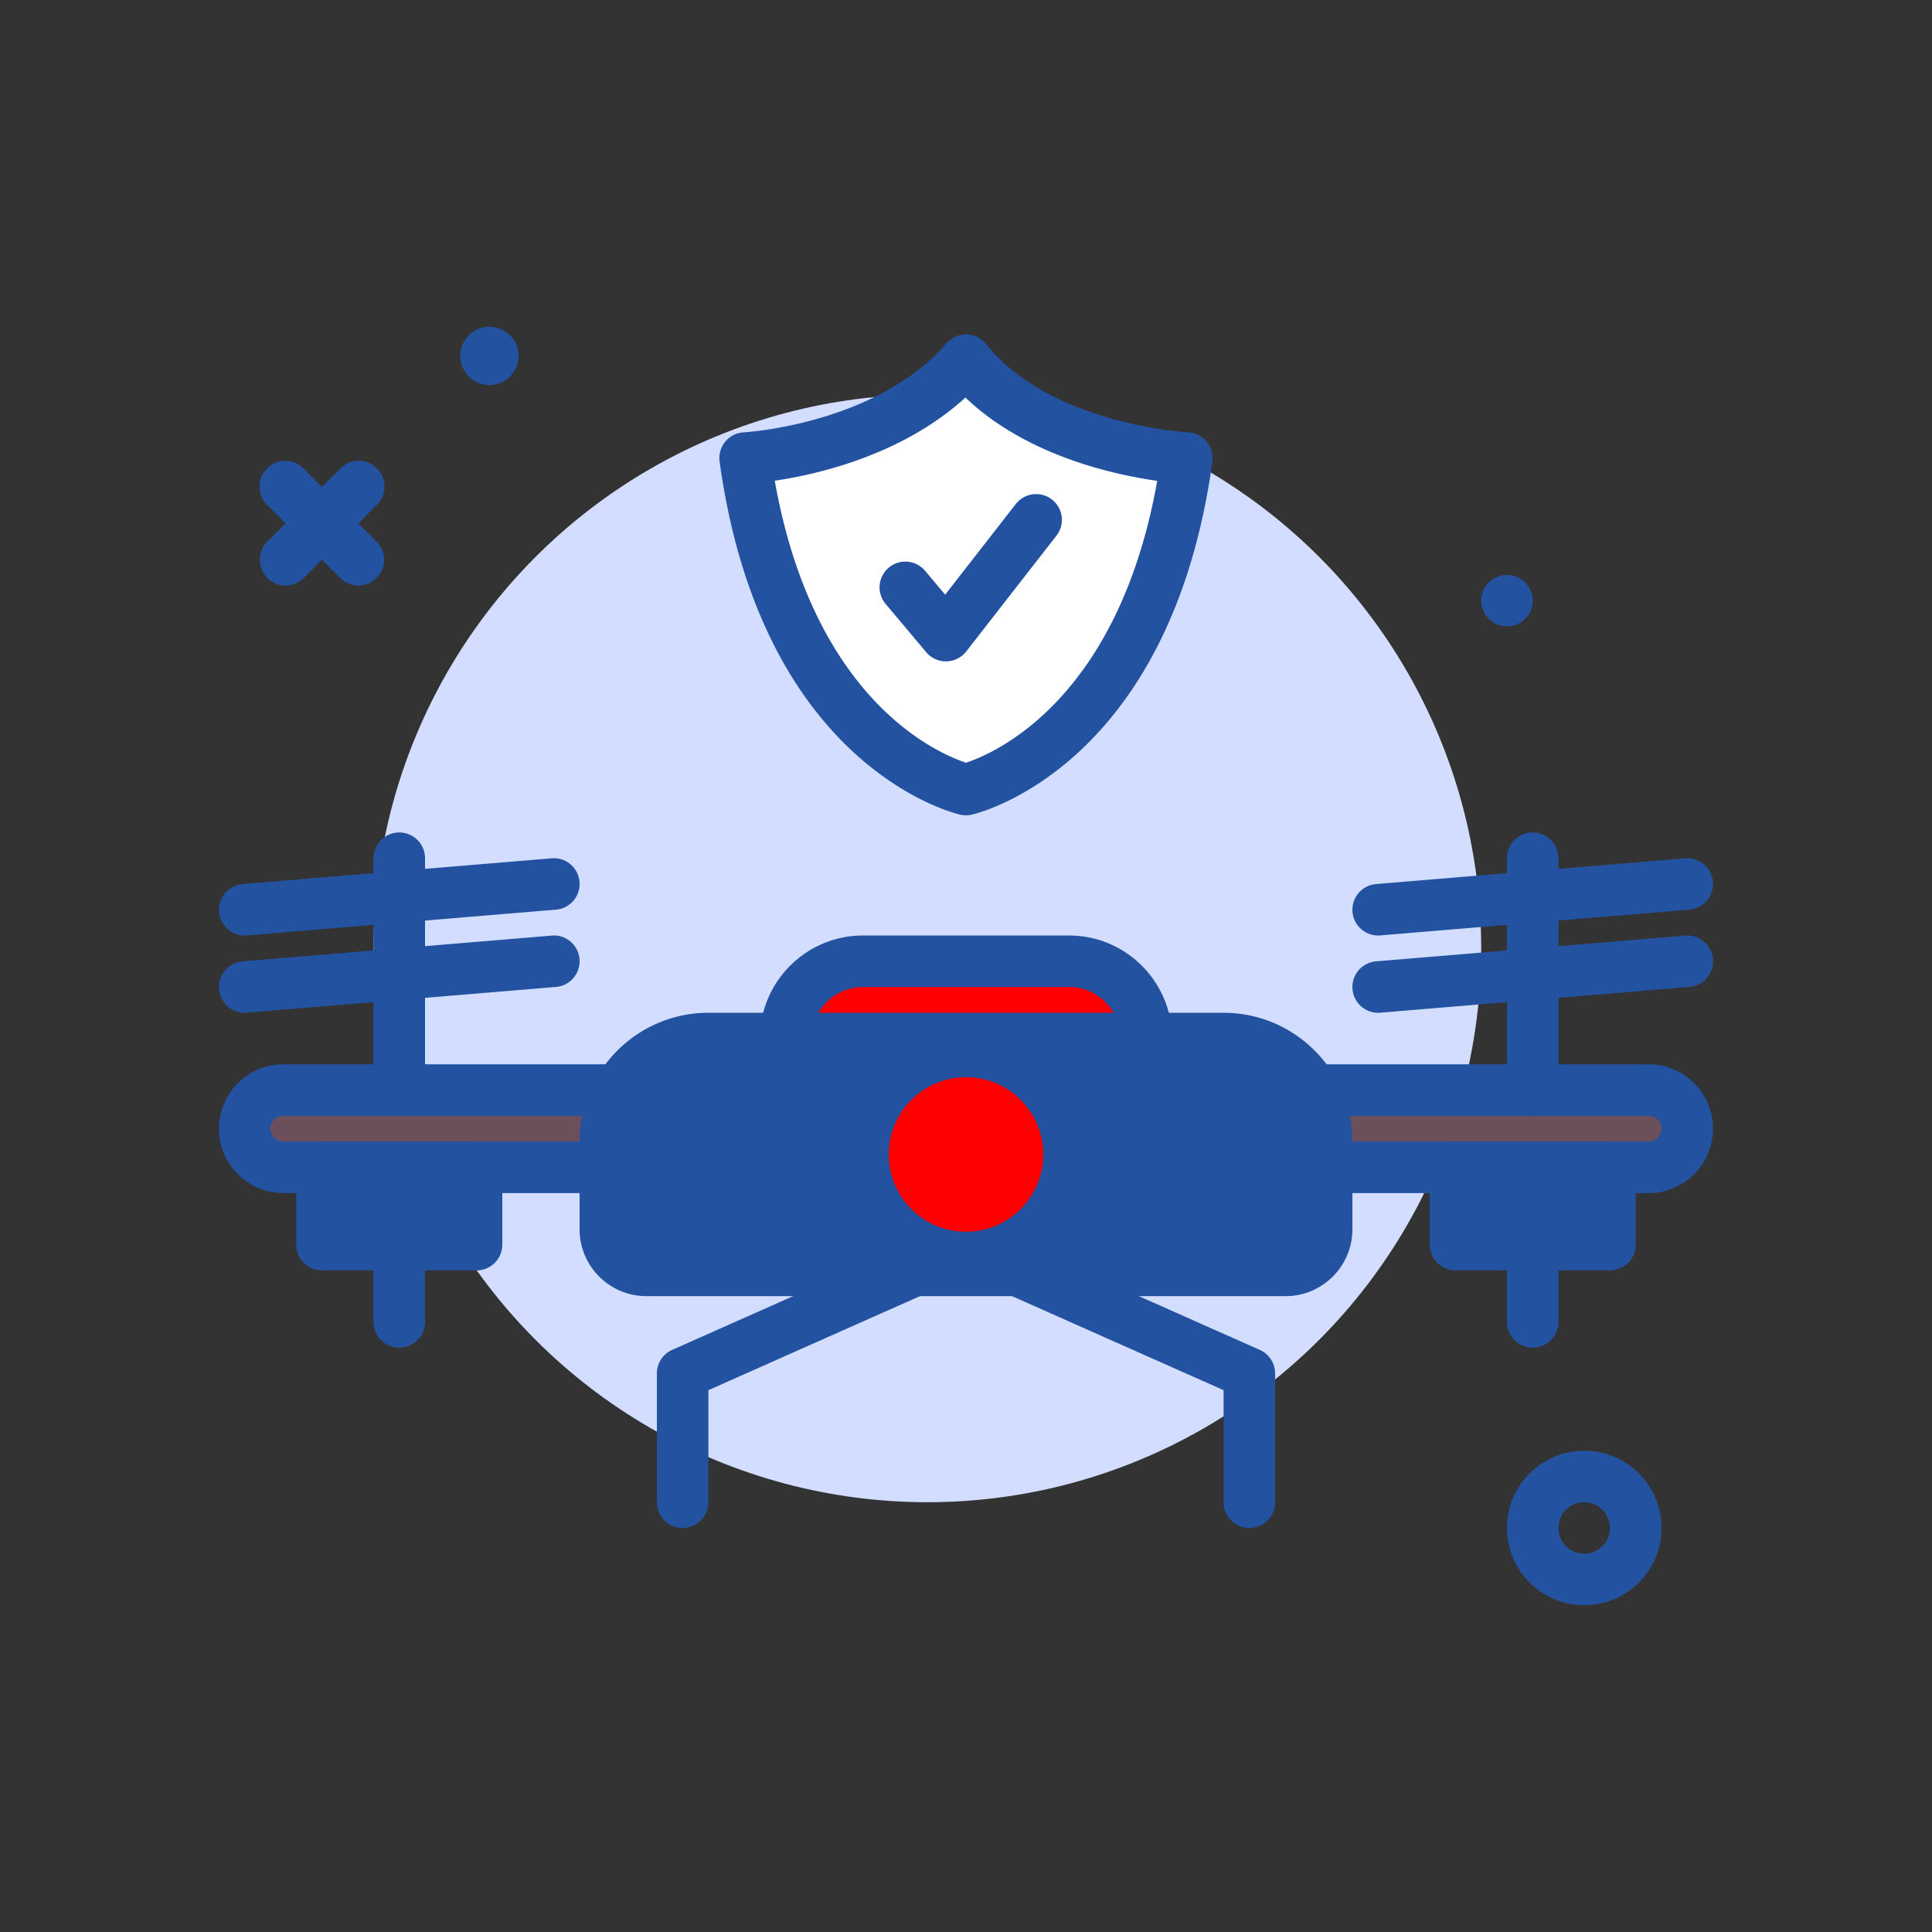 <svg xmlns="http://www.w3.org/2000/svg" version="1.1" xmlns:xlink="http://www.w3.org/1999/xlink" width="512" height="512" x="0" y="0" viewBox="0 0 300 300" style="enable-background:new 0 0 512 512" xml:space="preserve" class=""><rect x="0" y="0" width="300" height="300" fill="#333333" stroke="none"/><g><circle cx="234" cy="93.265" r="4" fill="#2352a1" opacity="1" data-original="#4c241d" class=""></circle><circle cx="76" cy="55.265" r="4.529" fill="#2352a1" opacity="1" data-original="#4c241d" class=""></circle><path fill="#2352a1" d="M55.656 90.921a3.988 3.988 0 0 1-2.828-1.172L41.516 78.437a4 4 0 1 1 5.656-5.656l11.312 11.312a4 4 0 0 1-2.828 6.828z" opacity="1" data-original="#4c241d" class=""></path><path fill="#2352a1" d="M44.344 90.921a4 4 0 0 1-2.828-6.828L52.828 72.78a4 4 0 1 1 5.656 5.656L47.172 89.749a3.988 3.988 0 0 1-2.828 1.172z" opacity="1" data-original="#4c241d" class=""></path><circle cx="144" cy="147.265" r="86" fill="#d2ddff" opacity="1" data-original="#d2ddff" class=""></circle><path fill="#2352a1" d="M246 249.265c-6.617 0-12-5.383-12-12s5.383-12 12-12 12 5.383 12 12-5.383 12-12 12zm0-16c-2.205 0-4 1.795-4 4s1.795 4 4 4 4-1.795 4-4-1.795-4-4-4z" opacity="1" data-original="#4c241d" class=""></path><path fill="#6b4f5b" d="M98 181.265H44a6 6 0 1 1 0-12h54z" opacity="1" data-original="#6b4f5b"></path><path fill="#2352a1" d="M98 185.265H44c-5.514 0-10-4.486-10-10s4.486-10 10-10h54a4 4 0 0 1 4 4v12a4 4 0 0 1-4 4zm-54-12a2 2 0 0 0 0 4h50v-4z" opacity="1" data-original="#4c241d" class=""></path><path fill="#6b4f5b" d="M256 181.265h-54v-12h54a6 6 0 1 1 0 12z" opacity="1" data-original="#6b4f5b"></path><path fill="#2352a1" d="M256 185.265h-54a4 4 0 0 1-4-4v-12a4 4 0 0 1 4-4h54c5.514 0 10 4.486 10 10s-4.486 10-10 10zm-50-8h50a2 2 0 0 0 0-4h-50z" opacity="1" data-original="#4c241d" class=""></path><path fill="#2352a1" d="M238 173.265a4 4 0 0 1-4-4v-36a4 4 0 0 1 8 0v36a4 4 0 0 1-4 4zM238 209.265a4 4 0 0 1-4-4v-12a4 4 0 0 1 8 0v12a4 4 0 0 1-4 4z" opacity="1" data-original="#4c241d" class=""></path><path fill="#2352a1" d="M213.996 145.265a4 4 0 0 1-.328-7.986l48-4c2.193-.193 4.135 1.453 4.318 3.654a4 4 0 0 1-3.654 4.318l-48 4c-.113.01-.225.014-.336.014zM213.996 157.265a4 4 0 0 1-.328-7.986l48-4c2.193-.201 4.135 1.453 4.318 3.654a4 4 0 0 1-3.654 4.318l-48 4c-.113.01-.225.014-.336.014z" opacity="1" data-original="#4c241d" class=""></path><path fill="#2352a1" d="M199.622 197.265h-99.245a6.378 6.378 0 0 1-6.378-6.378v-13.622c0-8.837 7.163-16 16-16h80c8.837 0 16 7.163 16 16v13.622a6.376 6.376 0 0 1-6.377 6.378z" opacity="1" data-original="#b5a19c" class=""></path><path fill="#2352a1" d="M199.623 201.265h-99.246c-5.723 0-10.377-4.654-10.377-10.377v-13.623c0-11.027 8.973-20 20-20h80c11.027 0 20 8.973 20 20v13.623c0 5.722-4.654 10.377-10.377 10.377zm-89.623-36c-6.617 0-12 5.383-12 12v13.623a2.38 2.38 0 0 0 2.377 2.377h99.246a2.38 2.38 0 0 0 2.377-2.377v-13.623c0-6.617-5.383-12-12-12z" opacity="1" data-original="#4c241d" class=""></path><circle cx="150" cy="179.265" r="16" fill="#ff0000" opacity="1" data-original="#9dc1e4" class=""></circle><path fill="#2352a1" d="M150 199.265c-11.027 0-20-8.973-20-20s8.973-20 20-20 20 8.973 20 20-8.973 20-20 20zm0-32c-6.617 0-12 5.383-12 12s5.383 12 12 12 12-5.383 12-12-5.383-12-12-12z" opacity="1" data-original="#4c241d" class=""></path><g fill="#4c241d"><path d="M62 173.265a4 4 0 0 1-4-4v-36a4 4 0 0 1 8 0v36a4 4 0 0 1-4 4zM62 209.265a4 4 0 0 1-4-4v-12a4 4 0 0 1 8 0v12a4 4 0 0 1-4 4zM106 237.265a4 4 0 0 1-4-4v-20c0-1.58.932-3.014 2.375-3.654l36-16c2.018-.906 4.381.01 5.279 2.029s-.012 4.383-2.029 5.279L110 215.864v17.4a4 4 0 0 1-4 4.001zM194 237.265a4 4 0 0 1-4-4v-17.4l-33.625-14.945a3.997 3.997 0 0 1-2.029-5.279 3.992 3.992 0 0 1 5.279-2.029l36 16a4 4 0 0 1 2.375 3.654v20a4 4 0 0 1-4 3.999z" fill="#2352a1" opacity="1" data-original="#4c241d" class=""></path><path d="M37.996 145.265a4 4 0 0 1-.328-7.986l48-4c2.201-.193 4.135 1.453 4.318 3.654a4 4 0 0 1-3.654 4.318l-48 4c-.113.01-.225.014-.336.014zM37.996 157.265a4 4 0 0 1-.328-7.986l48-4c2.201-.201 4.135 1.453 4.318 3.654a4 4 0 0 1-3.654 4.318l-48 4c-.113.01-.225.014-.336.014z" fill="#2352a1" opacity="1" data-original="#4c241d" class=""></path><circle cx="182" cy="181.265" r="4" fill="#2352a1" opacity="1" data-original="#4c241d" class=""></circle><circle cx="118" cy="181.265" r="4" fill="#2352a1" opacity="1" data-original="#4c241d" class=""></circle></g><path fill="#2352a1" d="M226 181.265h24v12h-24z" opacity="1" data-original="#b5a19c" class=""></path><path fill="#2352a1" d="M250 197.265h-24a4 4 0 0 1-4-4v-12a4 4 0 0 1 4-4h24a4 4 0 0 1 4 4v12a4 4 0 0 1-4 4zm-20-8h16v-4h-16z" opacity="1" data-original="#4c241d" class=""></path><path fill="#2352a1" d="M50 181.265h24v12H50z" opacity="1" data-original="#b5a19c" class=""></path><path fill="#2352a1" d="M74 197.265H50a4 4 0 0 1-4-4v-12a4 4 0 0 1 4-4h24a4 4 0 0 1 4 4v12a4 4 0 0 1-4 4zm-20-8h16v-4H54z" opacity="1" data-original="#4c241d" class=""></path><path fill="#ff0000" d="M178 161.265h-56c0-6.627 5.373-12 12-12h32c6.627 0 12 5.372 12 12z" opacity="1" data-original="#ffce56" class=""></path><path fill="#2352a1" d="M178 165.265h-56a4 4 0 0 1-4-4c0-8.822 7.178-16 16-16h32c8.822 0 16 7.178 16 16a4 4 0 0 1-4 4zm-50.926-8h45.852a8.005 8.005 0 0 0-6.926-4h-32a8.005 8.005 0 0 0-6.926 4z" opacity="1" data-original="#4c241d" class=""></path><path fill="#ffffff" d="M150 55.93c-12.235 14.097-34.298 15.2-34.298 15.2C121.938 116.166 150 122.6 150 122.6s28.062-6.434 34.298-51.47c0-.001-23.014-1.104-34.298-15.2z" opacity="1" data-original="#ffffff" class=""></path><path fill="#2352a1" d="M150 126.601c-.301 0-.6-.033-.895-.102-1.256-.287-30.826-7.596-37.367-54.82-.152-1.109.168-2.232.881-3.096a4 4 0 0 1 2.877-1.447c.203-.012 20.547-1.227 31.482-13.828.779-.896 1.902-1.373 3.102-1.379a4.001 4.001 0 0 1 3.043 1.5c9.996 12.488 31.16 13.695 31.373 13.705a4.01 4.01 0 0 1 3.766 4.545c-6.541 47.225-36.111 54.533-37.367 54.82a3.976 3.976 0 0 1-.895.102zm-29.695-51.955c6.049 34.043 25.203 42.303 29.697 43.791 4.453-1.471 23.631-9.711 29.689-43.77-6.91-.98-20.402-3.979-29.779-12.934-9.754 8.895-22.855 11.913-29.607 12.913z" opacity="1" data-original="#4c241d" class=""></path><path fill="#2352a1" d="M146.881 102.698a4 4 0 0 1-3.062-1.426l-6.299-7.494a4.001 4.001 0 0 1 .488-5.637 4.008 4.008 0 0 1 5.637.488l3.119 3.711 10.967-14.078a4.01 4.01 0 0 1 5.615-.697 4.002 4.002 0 0 1 .697 5.615l-14.006 17.977a4.008 4.008 0 0 1-3.082 1.541h-.074z" opacity="1" data-original="#4c241d" class=""></path></g></svg>